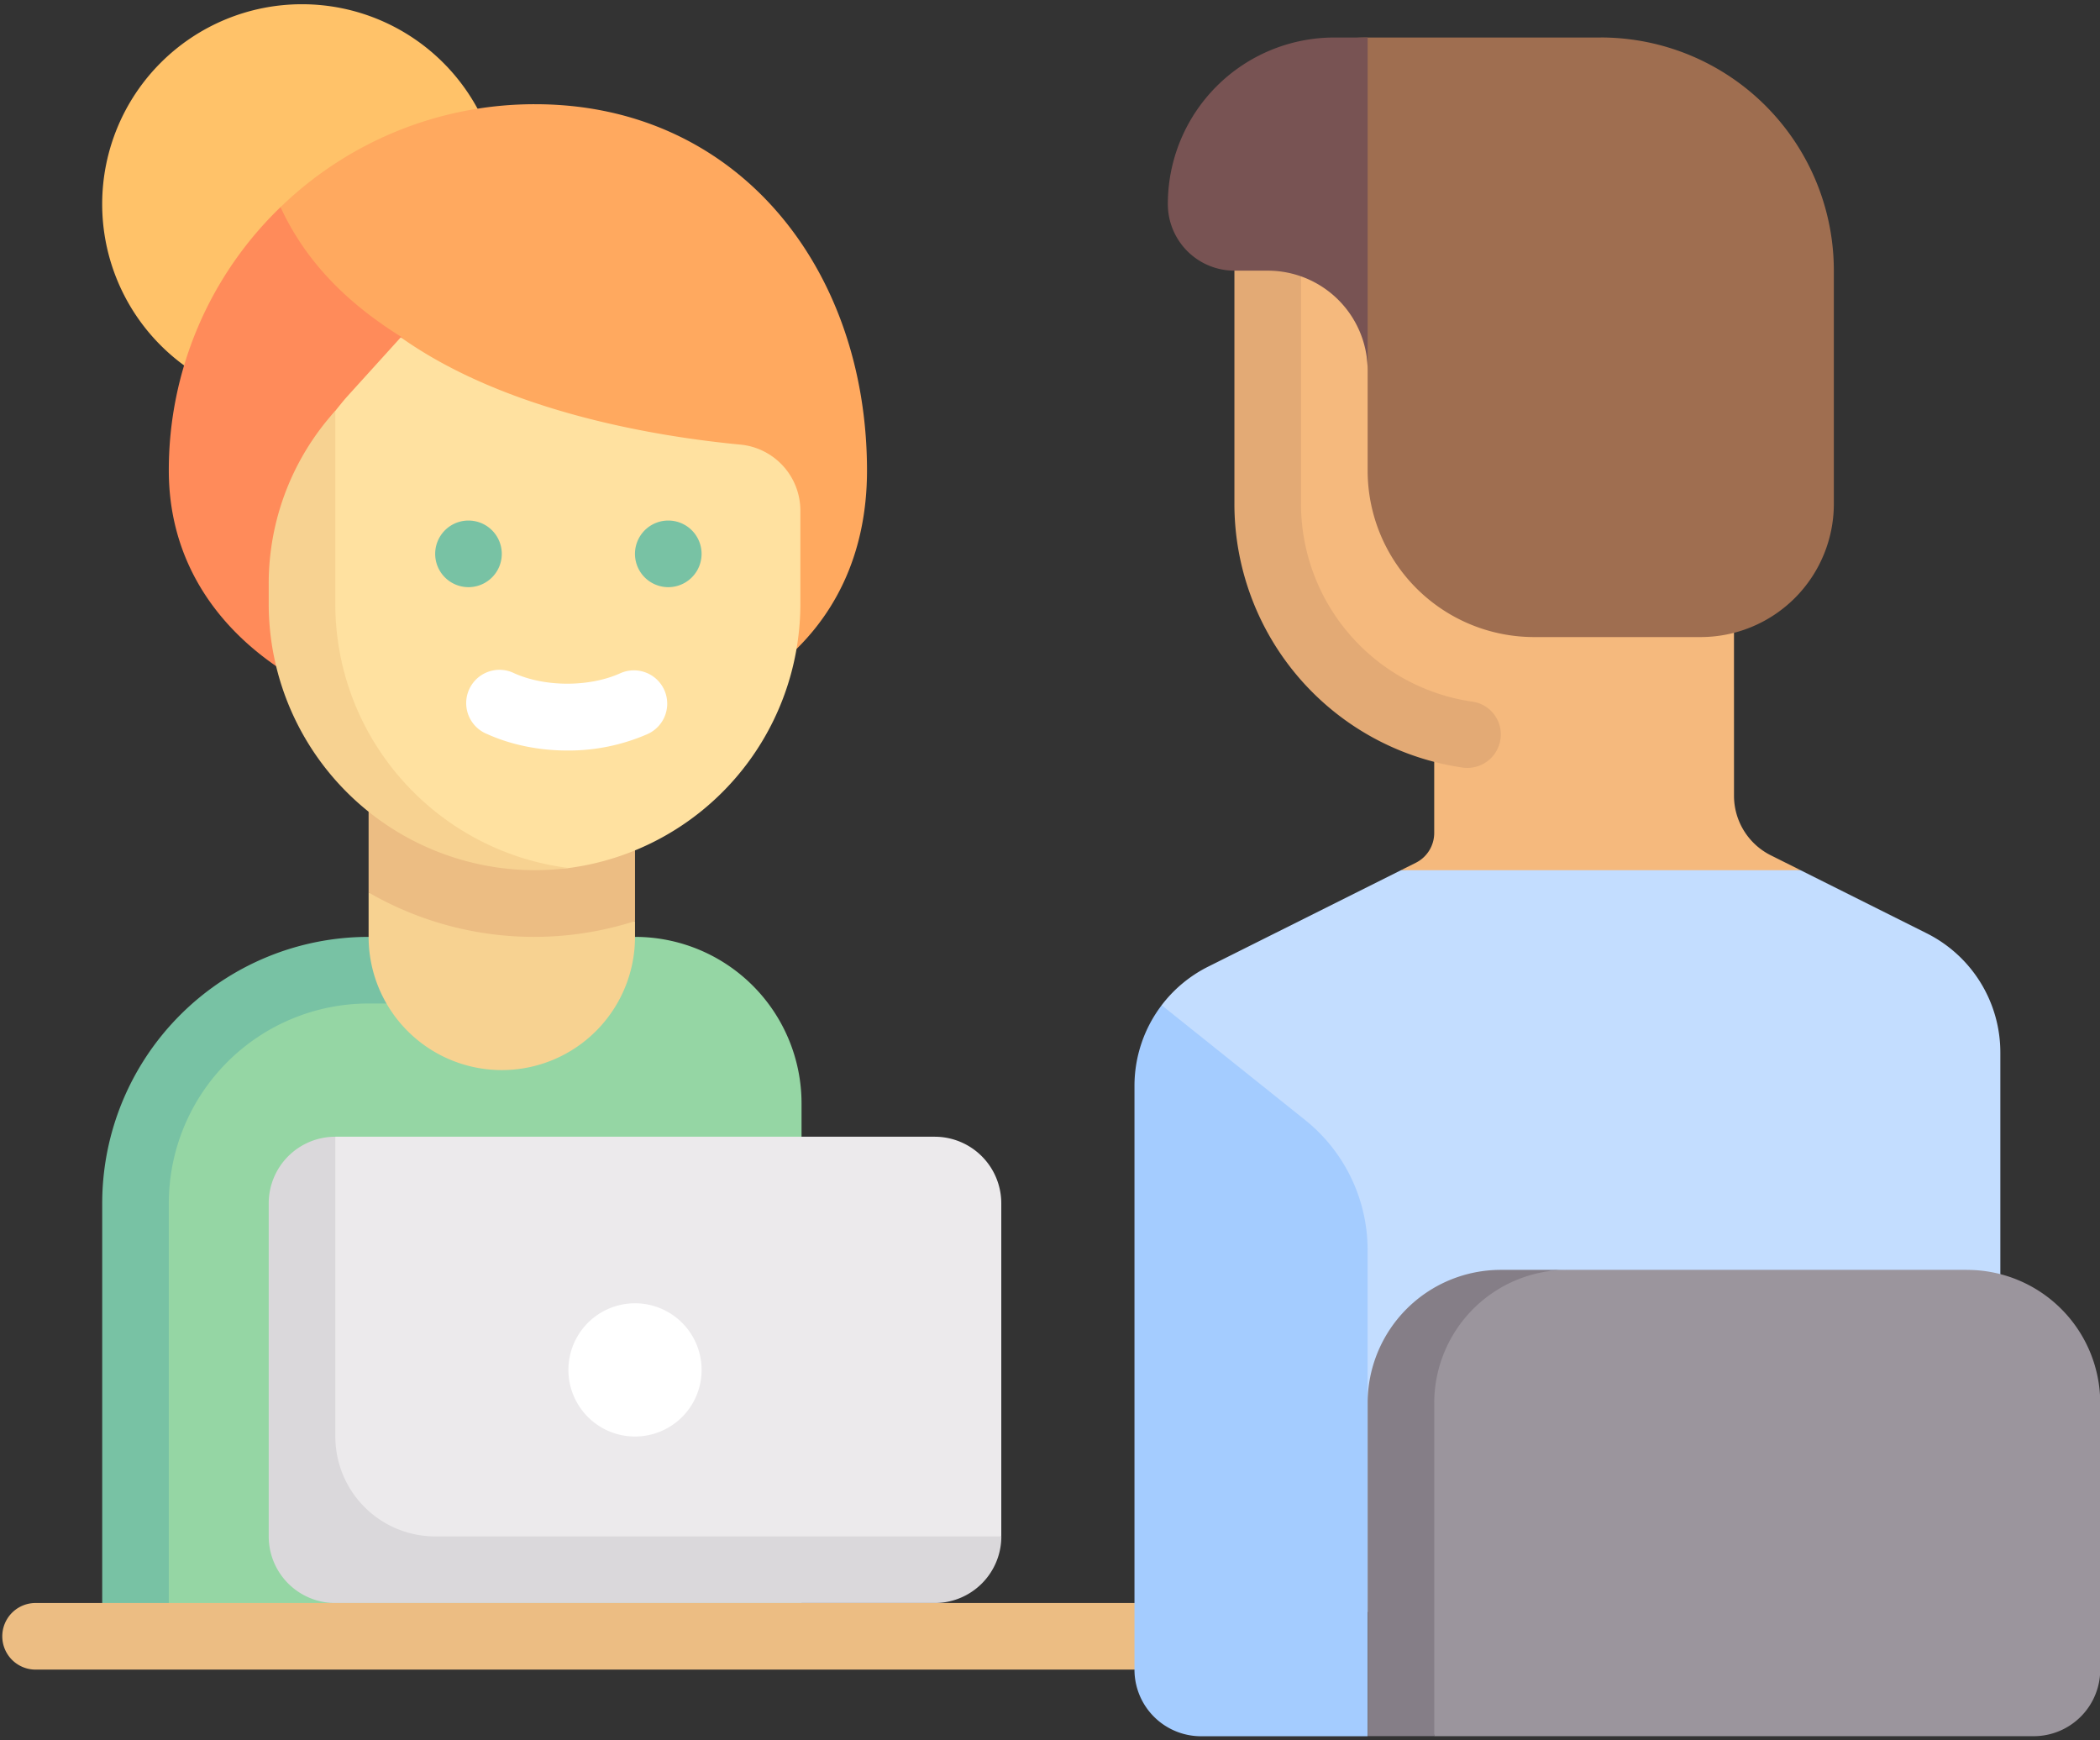 <?xml version="1.0" encoding="UTF-8"?>
<svg xmlns="http://www.w3.org/2000/svg" width="70" height="58" fill="none">
  <rect width="100%" height="100%" fill="#333333" stroke="none"/>
  <path d="M10.066 13.461a6.66 6.66 0 100-13.32 6.66 6.66 0 000 13.32z" fill="#FFC269"></path>
  <path d="M28.9 15.683c0-6.744-4.32-12.21-11.063-12.21A12.17 12.17 0 009.35 6.904s-1.215 4.22-1.215 7.667c0 5.55 2.958 9.993 9.702 9.993s11.063-3.33 11.063-8.88z" fill="#FFA95F"></path>
  <path d="M13.397 11.24c-1.49-.928-3.089-2.258-4.046-4.338a12.166 12.166 0 00-3.724 8.779c0 5.52 5.41 8.841 12.103 8.877L13.397 11.24z" fill="#FF8B5A"></path>
  <path d="M21.167 31.223h-7.771a8.88 8.88 0 00-8.88 8.88v14.43h22.202v-17.76a5.55 5.55 0 00-5.55-5.55z" fill="#95D6A4"></path>
  <path d="M13.397 31.223h-1.11a8.88 8.88 0 00-8.88 8.88v14.43h2.22v-14.43a6.66 6.66 0 016.66-6.66h1.11v-2.22z" fill="#78C2A4"></path>
  <path d="M16.727 35.662a4.44 4.44 0 01-4.44-4.44v-1.48l8.88.954v.526a4.44 4.44 0 01-4.44 4.44z" fill="#F7D291"></path>
  <path d="M12.287 29.743a11.019 11.019 0 008.88.954v-5.025h-8.88v4.07z" fill="#ECBD83"></path>
  <path d="M31.157 52.495H12.232a2.22 2.22 0 01-2.22-2.22V40.103l1.164-2.22h19.98a2.22 2.22 0 012.22 2.22v11.1l-2.22 1.292z" fill="#ECEAEC"></path>
  <path d="M11.177 37.883a2.22 2.22 0 00-2.22 2.22v11.1a2.22 2.22 0 002.22 2.22h19.98a2.22 2.22 0 002.221-2.22h-18.87a3.33 3.33 0 01-3.33-3.33v-9.99z" fill="#DAD8DB"></path>
  <path d="M13.359 11.242c3.529 2.502 8.57 3.314 11.33 3.576a2.21 2.21 0 011.99 2.207v3.097a8.882 8.882 0 01-7.726 8.807c-.378.049-.935-.012-1.326-.012-4.904 0-7.82-3.89-7.82-8.795v-.002c0-2.343-.085-4.605 1.37-6.427.133-.167.266-.335.41-.495l1.772-1.956z" fill="#FFE1A0"></path>
  <path d="M11.177 20.12v-6.429a8.578 8.578 0 00-2.22 5.759v.67a8.88 8.88 0 008.88 8.88 9.05 9.05 0 001.116-.073c-4.379-.548-7.776-4.279-7.776-8.807z" fill="#F7D291"></path>
  <path d="M21.167 47.874a2.22 2.22 0 100-4.44 2.22 2.22 0 000 4.44zM18.91 25.012c-.952 0-1.878-.19-2.675-.55a1.11 1.11 0 11.91-2.023c1.029.461 2.502.462 3.53-.001a1.11 1.11 0 01.911 2.025 6.573 6.573 0 01-2.675.549z" fill="#fff"></path>
  <path d="M15.616 19.568a1.11 1.11 0 100-2.22 1.11 1.11 0 000 2.22zm6.66 0a1.11 1.11 0 100-2.22 1.11 1.11 0 000 2.22z" fill="#78C2A4"></path>
  <path d="M40.038 53.422H1.186a1.11 1.11 0 100 2.22h38.852v-2.22z" fill="#ECBD83"></path>
  <path d="M64.224 31.104l-4.204-2.102-5.514-.865-7.808.865-6.426 3.213c-.62.31-1.145.753-1.55 1.284l1.316 20.225h26.64V35.075a4.44 4.44 0 00-2.454-3.971z" fill="#C3DDFF"></path>
  <path d="M45.587 41.66a5.55 5.55 0 00-2.083-4.334L38.722 33.5a4.441 4.441 0 00-.906 2.687v19.456a2.22 2.22 0 002.22 2.22h5.55V41.66z" fill="#A4CCFF"></path>
  <path d="M65.568 42.32h-13.32c-2.453 0-5.71 1.465-6.21 4.573l1.77 10.968h19.98a2.22 2.22 0 002.22-2.22v-8.88a4.44 4.44 0 00-4.44-4.44z" fill="#9B959D"></path>
  <path d="M52.248 42.32h-2.22a4.44 4.44 0 00-4.44 4.44v11.1h2.22v-11.1a4.44 4.44 0 014.44-4.44z" fill="#857E87"></path>
  <path d="M47.807 24.494v3.266c0 .42-.237.805-.613.993l-.497.248H60.02l-.994-.497A2.22 2.22 0 0157.8 26.52l-.002-18.61h-15.79v8.88c0 4.137 1.971 6.716 5.8 7.704z" fill="#F5B97D"></path>
  <path d="M43.367 16.79V7.91h-2.22v8.88a8.882 8.882 0 007.618 8.792 1.116 1.116 0 001.262-1.108 1.1 1.1 0 00-.945-1.09 6.662 6.662 0 01-5.715-6.593z" fill="#E3AA75"></path>
  <path d="M53.359 1.25h-7.77c-3.066 0-5.015 2.046-5.015 5.111a2.22 2.22 0 002.22 2.22c1.84 0 2.794 1.93 2.794 3.77v3.33a5.55 5.55 0 005.55 5.55h5.55a4.44 4.44 0 004.44-4.44V9.02a7.77 7.77 0 00-7.77-7.771z" fill="#9F6E50"></path>
  <path d="M44.478 1.25a5.55 5.55 0 00-5.55 5.55 2.22 2.22 0 002.22 2.22h1.11a3.33 3.33 0 013.33 3.33V1.25h-1.11z" fill="#785353"></path>
</svg>
